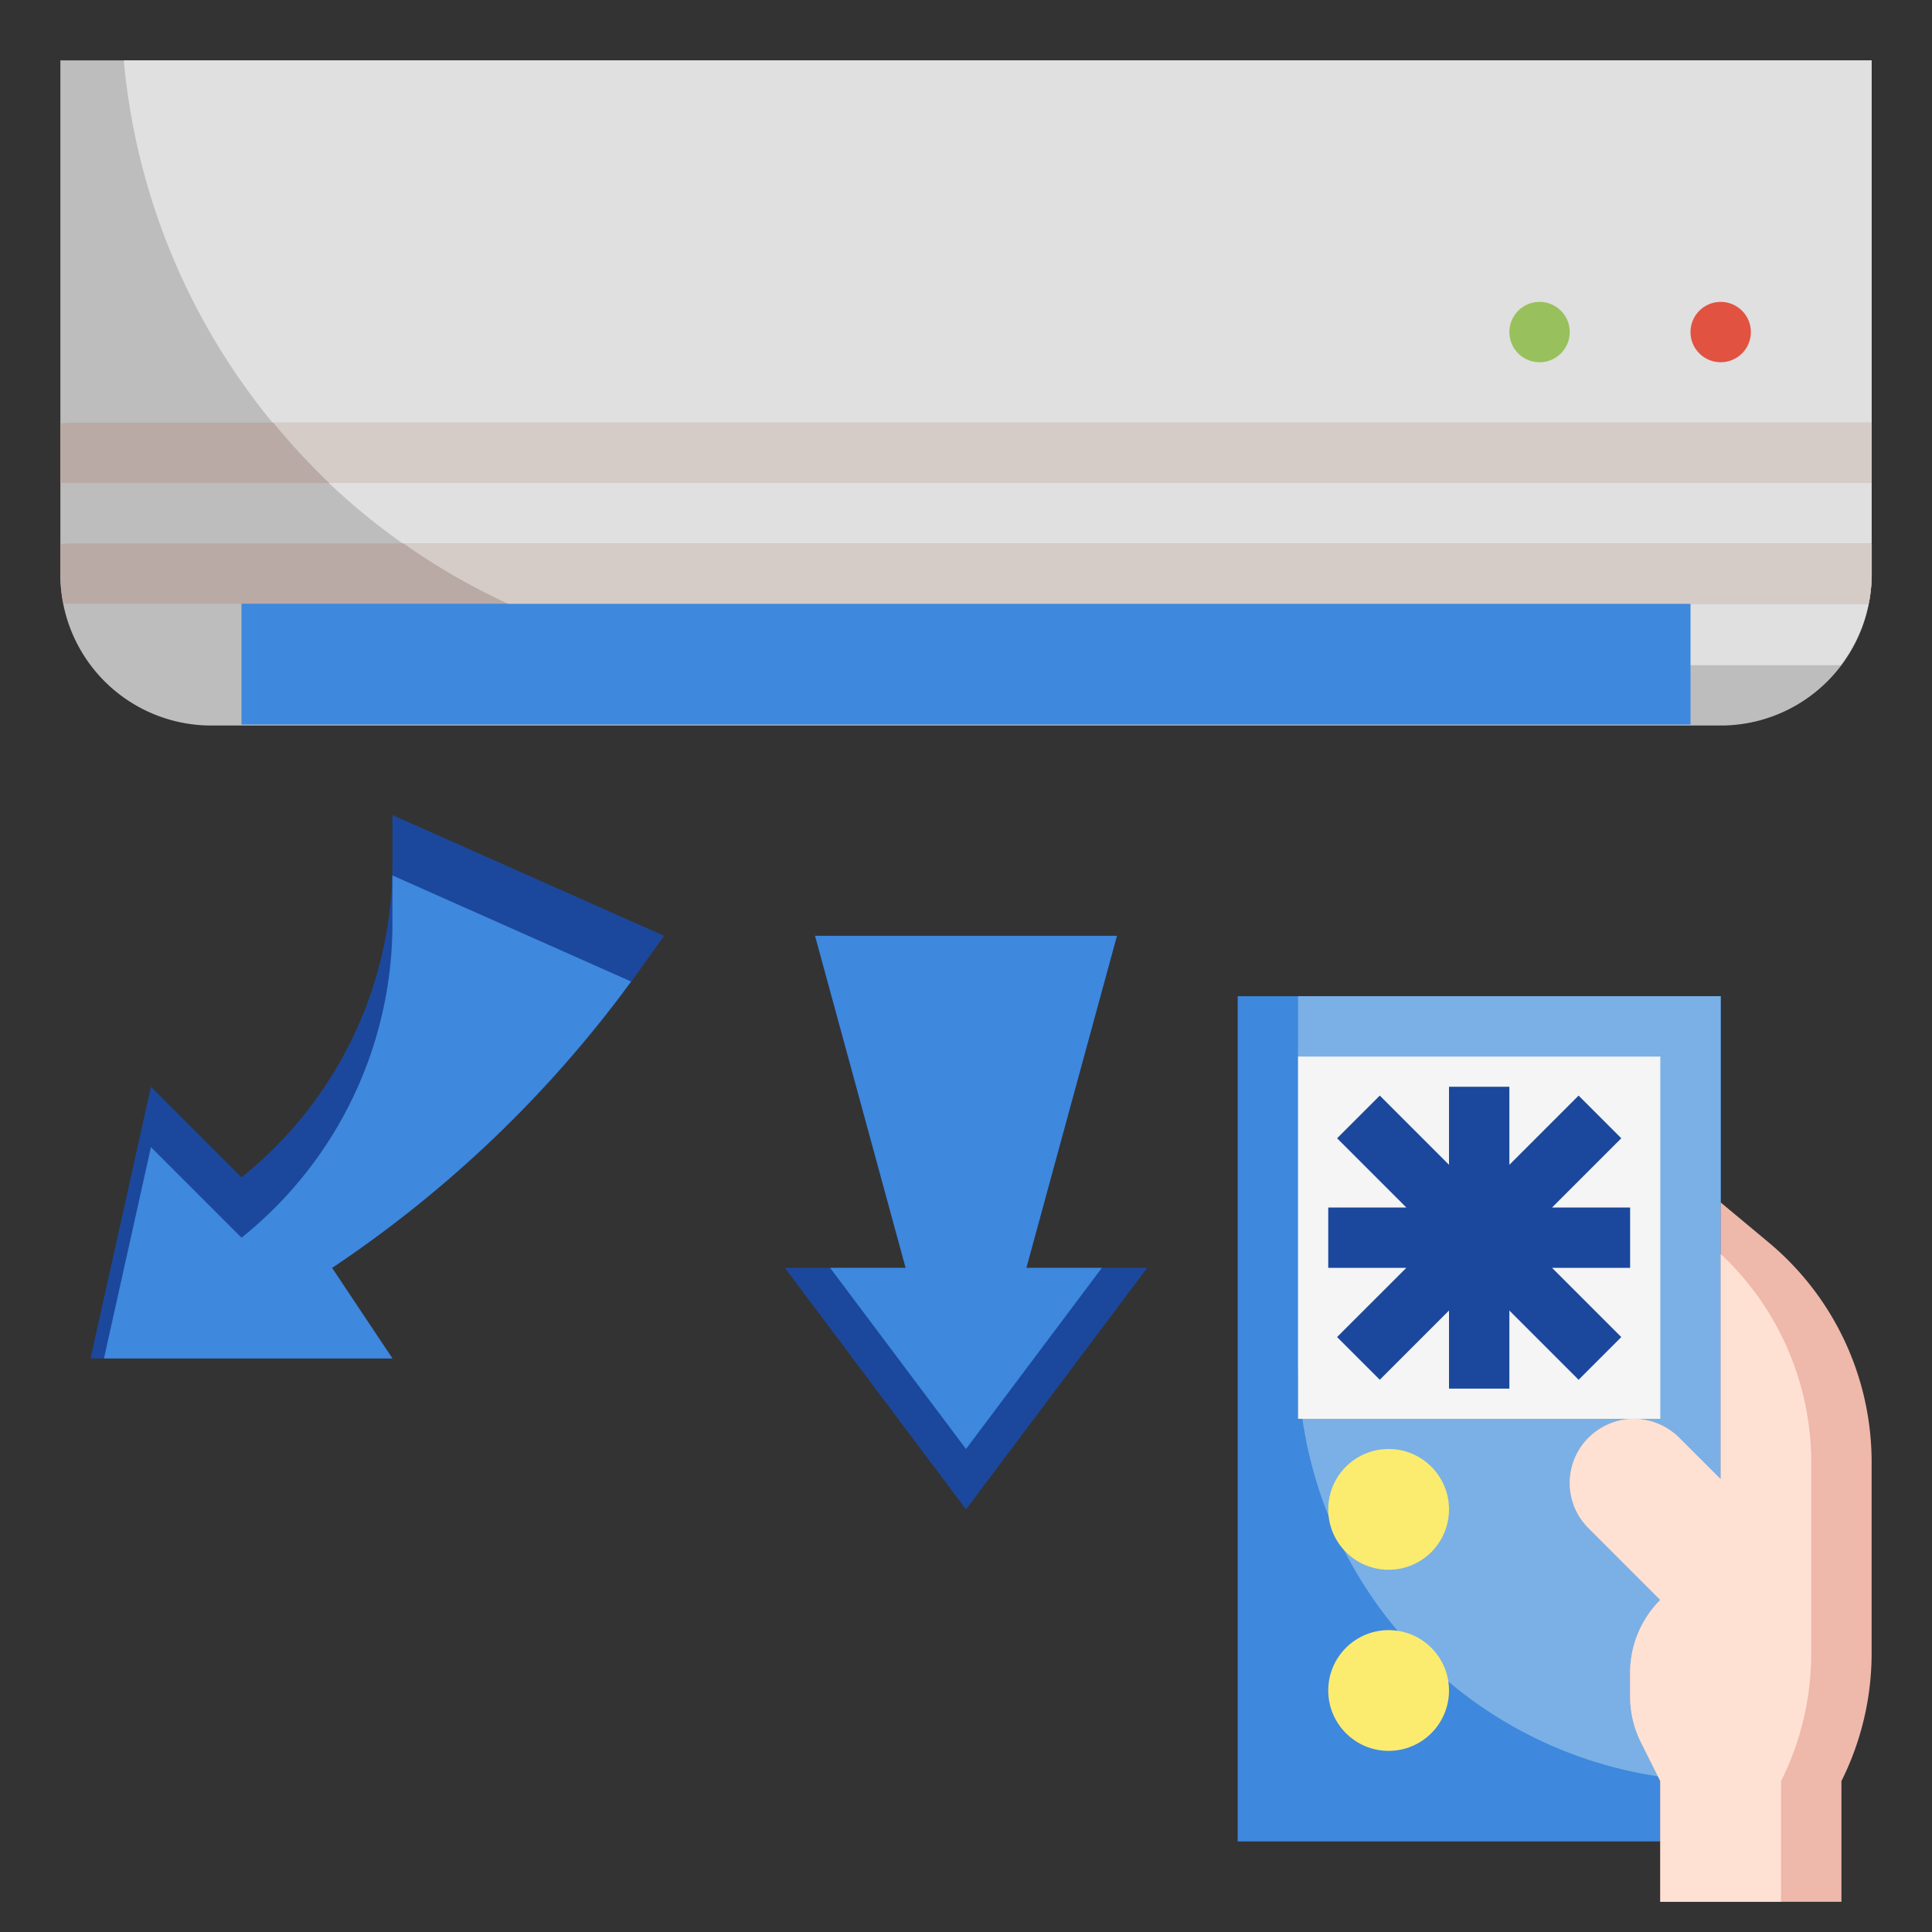 <svg id="Layer_3" height="512" viewBox="0 0 64 64" width="512" xmlns="http://www.w3.org/2000/svg" data-name="Layer 3"><rect x="0" y="0" width="64" height="64" fill="#333333" stroke="none"/><path d="m55 61h-14v-28h16v16" fill="#3e88de"/><path d="m43 45a14 14 0 0 0 12.351 13.9l1.649-9.9v-16h-14z" fill="#7ab0e5"/><path d="m43 35h12v12h-12z" fill="#f4f5f4"/><path d="m62 2h-60v17.034a5 5 0 0 0 5 5h50a5 5 0 0 0 5-5z" fill="#bcbdbc"/><path d="m26.034 22.034h34.943a4.956 4.956 0 0 0 1.023-3v-17.034h-57.9a22.033 22.033 0 0 0 21.934 20.034z" fill="#dfe0df"/><path d="m8 19h48v5h-48z" fill="#3e88de"/><circle cx="51" cy="11" fill="#98c05c" r="1"/><circle cx="57" cy="11" fill="#e15240" r="1"/><path d="m57 49-1.379-1.379a2.12 2.12 0 0 0 -1.5-.621 2.122 2.122 0 0 0 -2.121 2.121 2.12 2.12 0 0 0 .621 1.5l2.379 2.379a3.415 3.415 0 0 0 -1 2.414v.78a3.415 3.415 0 0 0 .36 1.527l.64 1.279v4h6v-4a9.468 9.468 0 0 0 1-4.236v-6.327a9.472 9.472 0 0 0 -3.408-7.277l-1.592-1.327z" fill="#eeb8ab"/><path d="m54 40h-2.586l2.293-2.293-1.414-1.414-2.293 2.293v-2.586h-2v2.586l-2.293-2.293-1.414 1.414 2.293 2.293h-2.586v2h2.585l-2.293 2.292 1.415 1.414 2.293-2.293v2.587h2v-2.586l2.293 2.293 1.414-1.414-2.293-2.293h2.586z" fill="#1b489c"/><circle cx="46" cy="50" fill="#fbec70" r="2"/><circle cx="46" cy="56" fill="#fbec70" r="2"/><path d="m13 27v1.6a13.323 13.323 0 0 1 -5 10.4l-3-3-2 9h10l-2-3a39.339 39.339 0 0 0 10.191-9.868l.809-1.132" fill="#1b489c"/><path d="m37 31-3 11h4l-6 8-6-8h4l-3-11" fill="#1b489c"/><path d="m2 18.026v1.008a5.039 5.039 0 0 0 .1.966h59.806a5.039 5.039 0 0 0 .1-.966v-1.034h-59.332a6.526 6.526 0 0 0 -.674.026z" fill="#b9aaa5"/><path d="m2 14.026v1.974h60v-2h-59.326a6.526 6.526 0 0 0 -.674.026z" fill="#b9aaa5"/><path d="m10.905 16h51.095v-2h-52.948a22.33 22.33 0 0 0 1.853 2z" fill="#d5ccc8"/><path d="m16.83 20h45.063c0-.02.012-.038.016-.058a5.027 5.027 0 0 0 .091-.908v-1.034h-48.636a21.951 21.951 0 0 0 3.466 2z" fill="#d5ccc8"/><path d="m20.906 32.514-7.906-3.514v1.6a13.323 13.323 0 0 1 -5 10.4l-3-3-1.556 7h9.556l-1.091-1.636-.909-1.364a39.341 39.341 0 0 0 9.906-9.486z" fill="#3e88de"/><path d="m34.545 40 2.455-9h-.545-8.91-.545l2.455 9 .545 2h-2.5l4.5 6 4.5-6h-2.5z" fill="#3e88de"/><path d="m57 41.54v7.46l-1.379-1.379a2.2 2.2 0 0 0 -1.5-.621 2.089 2.089 0 0 0 -1 .262 2.11 2.11 0 0 0 -.5 3.359l2.379 2.379a3.415 3.415 0 0 0 -1 2.414v.78a3.415 3.415 0 0 0 .36 1.527l.64 1.279v4h4v-4a9.468 9.468 0 0 0 1-4.236v-6.328a9.462 9.462 0 0 0 -3-6.896z" fill="#ffe1d3"/></svg>